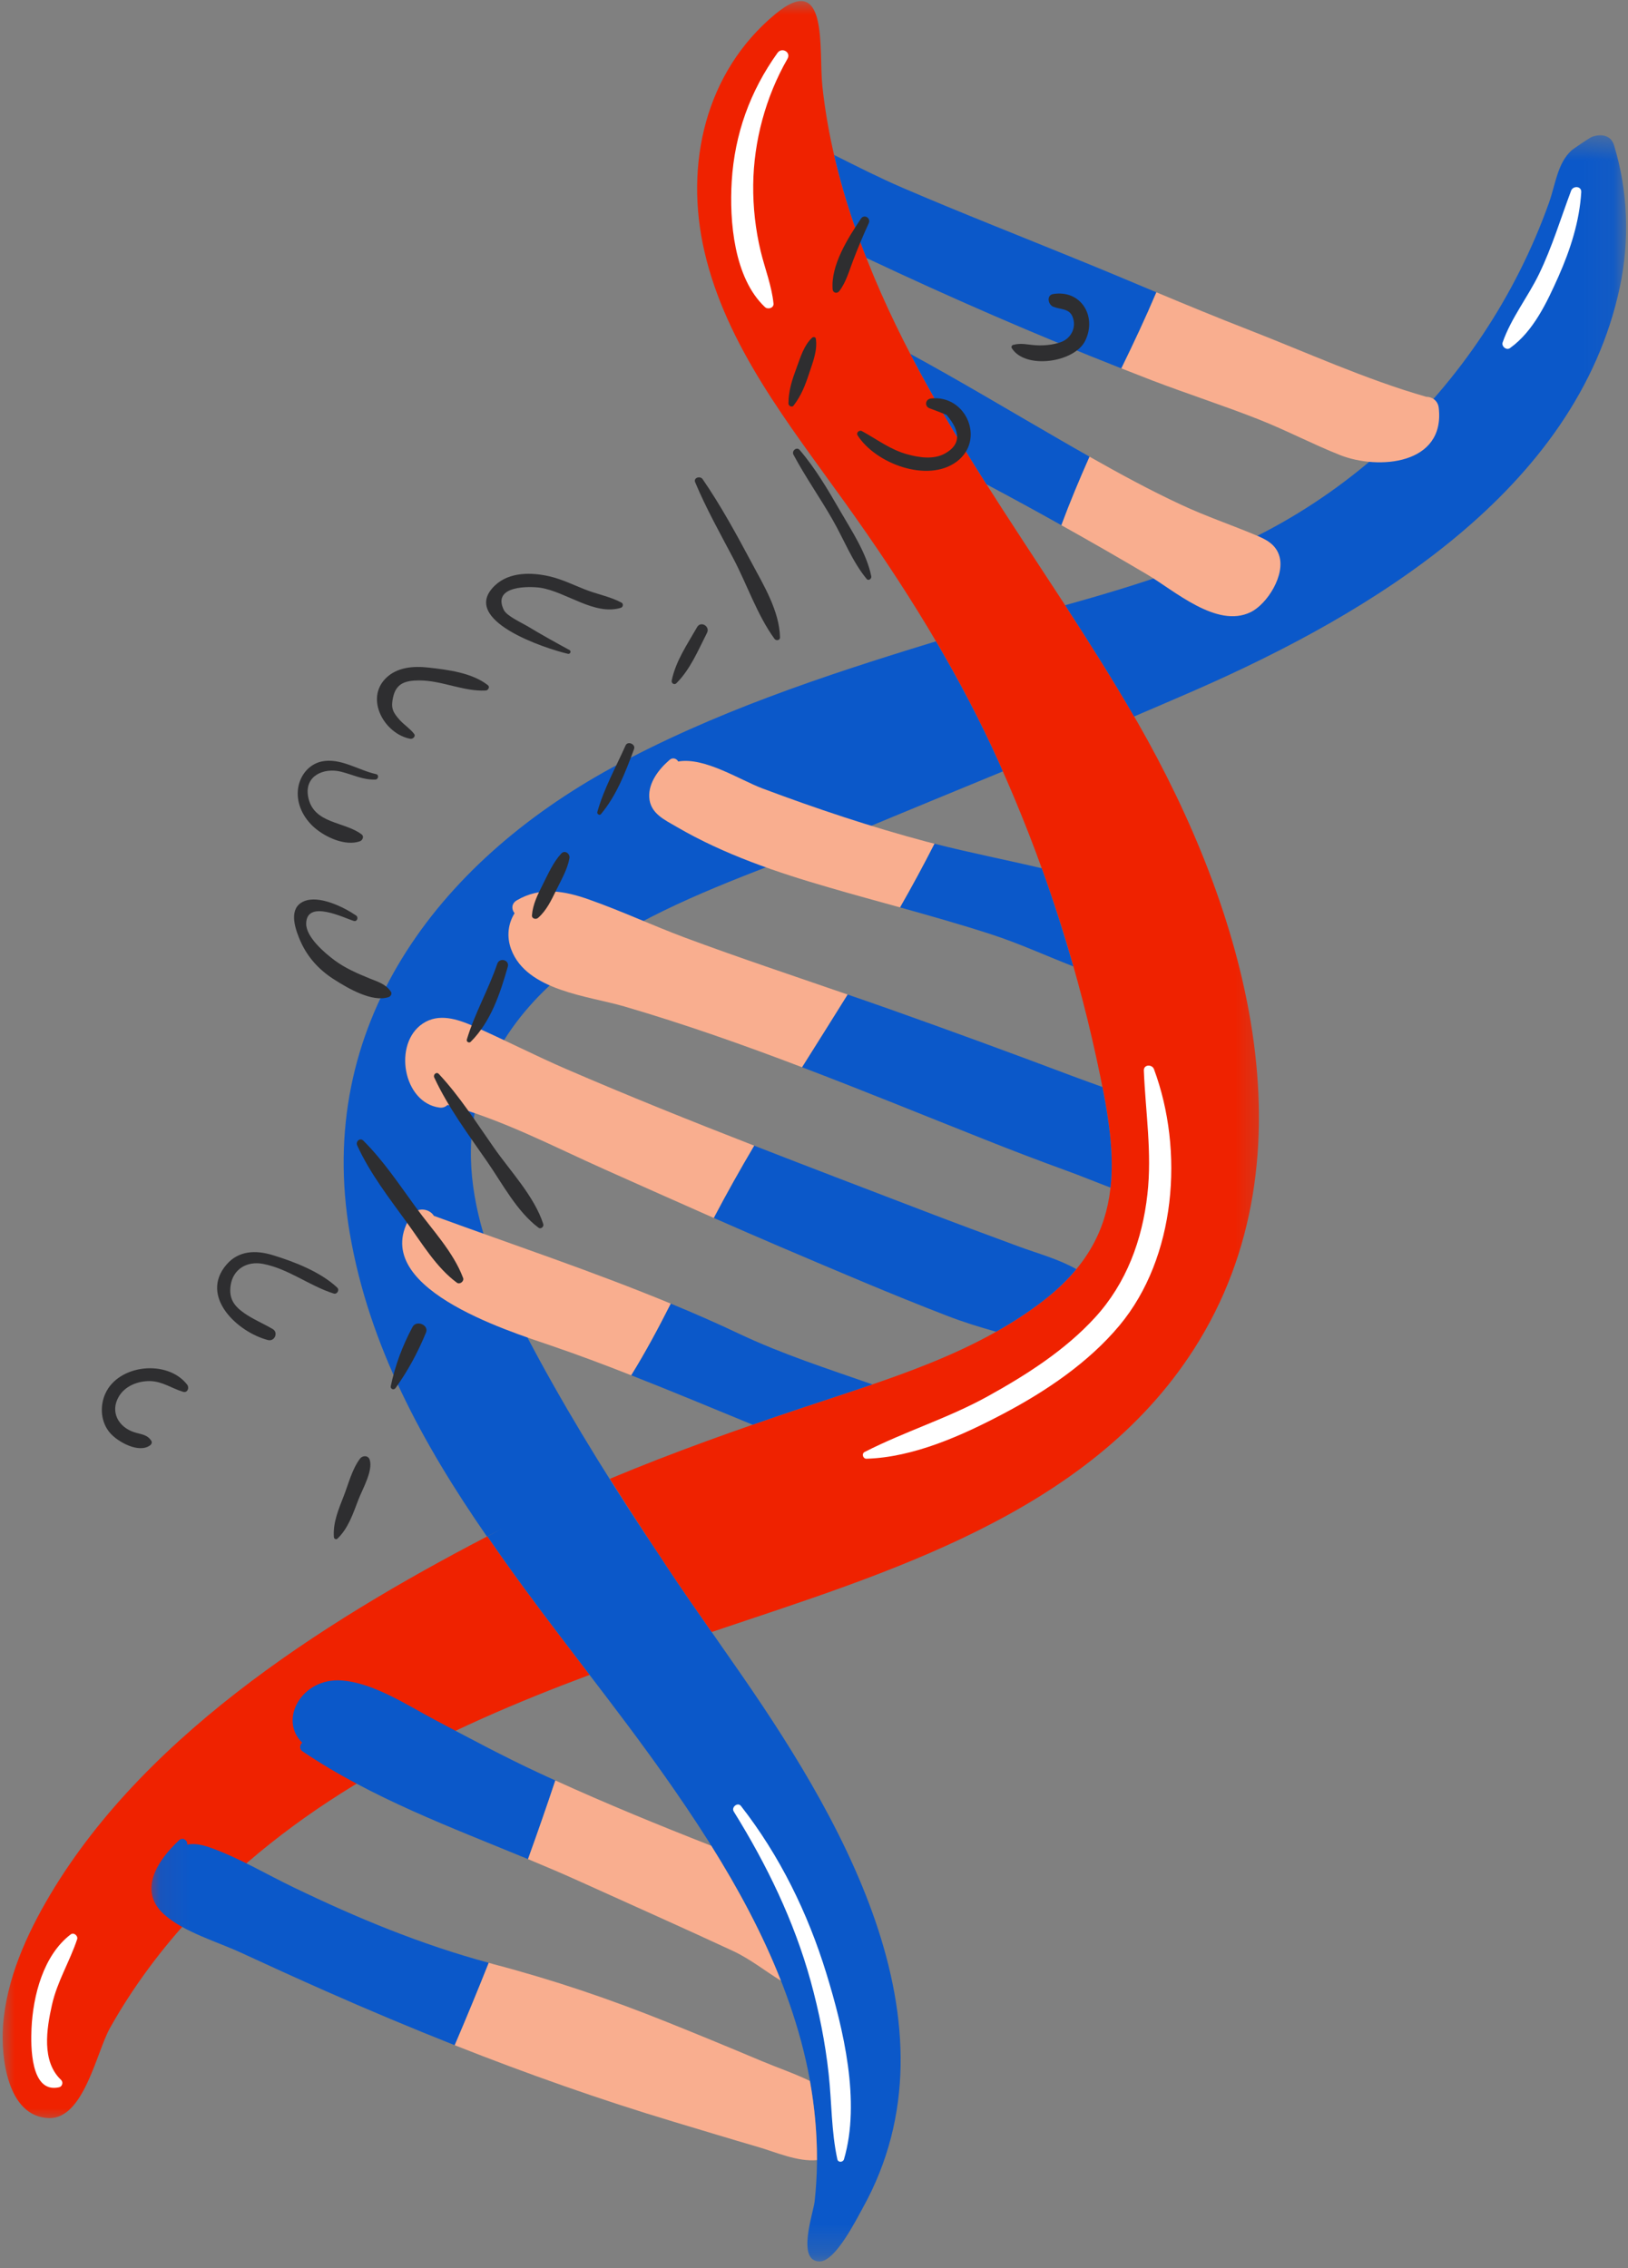 <svg width="56" height="78" viewBox="0 0 56 78" fill="none" xmlns="http://www.w3.org/2000/svg">
<rect x="0" y="0" width="56" height="78" fill="#808080" stroke="none"/>
<mask id="mask0_94_2787" style="mask-type:luminance" maskUnits="userSpaceOnUse" x="0" y="0" width="44" height="74">
<path d="M0 0H43.747V73.043H0V0Z" fill="white"/>
</mask>
<g mask="url(#mask0_94_2787)">
<path d="M39.139 24.858C35.885 19.182 31.556 14.036 29.401 7.782C28.861 6.22 28.465 4.612 28.288 2.966C28.157 1.747 28.518 -1.049 26.667 0.486C24.257 2.484 23.54 5.655 24.23 8.644C24.979 11.891 27.141 14.597 29.04 17.249C31.084 20.098 32.917 23.011 34.358 26.217C35.819 29.46 36.946 32.864 37.704 36.341C38.426 39.656 38.878 42.394 35.93 44.697C33.531 46.571 30.505 47.44 27.662 48.392C25.404 49.148 23.165 49.94 20.977 50.857C21.625 51.884 22.288 52.9 22.953 53.906C23.448 54.653 23.961 55.39 24.476 56.127C30.487 54.101 37.437 52.06 41.066 46.401C45.362 39.703 42.778 31.207 39.139 24.858ZM20.276 57.59C20.281 57.592 20.283 57.596 20.285 57.598C15.264 59.472 10.413 61.819 6.69 65.799C5.571 66.996 4.58 68.32 3.779 69.75C3.315 70.584 2.882 72.881 1.679 72.842C0.244 72.792 0.031 70.731 0.103 69.687C0.214 68.073 0.914 66.523 1.73 65.152C5.122 59.46 11.577 55.492 17.329 52.543L16.768 52.838C17.583 54.029 18.437 55.178 19.281 56.285C19.607 56.714 19.94 57.149 20.276 57.59Z" fill="#EF2200"/>
</g>
<mask id="mask1_94_2787" style="mask-type:luminance" maskUnits="userSpaceOnUse" x="5" y="4" width="51" height="74">
<path d="M5.066 4.547H55.936V77.772H5.066V4.547Z" fill="white"/>
</mask>
<g mask="url(#mask1_94_2787)">
<path d="M7.225 63.537C6.93 63.432 6.671 63.391 6.437 63.436C6.466 63.299 6.291 63.165 6.162 63.285C5.446 63.95 4.715 65.009 5.651 65.842C6.335 66.45 7.459 66.77 8.287 67.152C9.26 67.601 10.237 68.047 11.218 68.48C12.673 69.124 14.149 69.744 15.642 70.335C16.044 69.395 16.434 68.451 16.811 67.501C14.486 66.873 12.285 65.961 10.118 64.916C9.167 64.461 8.219 63.888 7.225 63.537ZM14.948 59.14C13.999 58.637 12.85 57.871 11.745 57.791C10.389 57.693 9.572 59.132 10.397 59.934C10.309 59.994 10.292 60.152 10.399 60.224C12.79 61.839 15.51 62.839 18.162 63.935C18.486 63.038 18.801 62.137 19.102 61.23C18.922 61.148 18.741 61.068 18.562 60.983C17.333 60.413 16.144 59.774 14.948 59.14ZM36.392 15.083C34.705 14.11 33.026 13.102 31.312 12.17C32.108 13.704 33.003 15.19 33.933 16.656C34.797 17.115 35.655 17.583 36.509 18.062C36.805 17.265 37.133 16.483 37.478 15.705C37.115 15.5 36.753 15.293 36.392 15.083ZM29.803 8.872C32.683 10.231 35.616 11.507 38.572 12.669C38.995 11.803 39.403 10.935 39.777 10.052C38.857 9.666 37.936 9.278 37.01 8.903C35.027 8.092 33.034 7.312 31.065 6.466C30.263 6.121 29.479 5.725 28.692 5.329C28.883 6.158 29.122 6.977 29.401 7.782C29.526 8.149 29.661 8.513 29.803 8.872ZM27.662 48.392C28.436 48.134 29.224 47.879 30.008 47.61C28.45 47.064 26.896 46.567 25.4 45.857C24.634 45.494 23.858 45.155 23.072 44.831C22.647 45.672 22.204 46.5 21.711 47.296C23.111 47.844 24.497 48.425 25.889 48.996C26.478 48.79 27.069 48.589 27.662 48.392ZM31.774 41.643C29.832 40.898 27.884 40.157 25.942 39.399C25.459 40.216 24.994 41.044 24.552 41.885C25.324 42.224 26.094 42.56 26.87 42.891C28.758 43.694 30.649 44.507 32.564 45.245C33.12 45.461 33.689 45.638 34.264 45.798C34.842 45.471 35.403 45.11 35.93 44.697C36.365 44.357 36.727 44.006 37.024 43.646C36.421 43.304 35.696 43.106 35.064 42.875C33.966 42.468 32.868 42.064 31.774 41.643ZM36.868 36.998C34.775 36.209 32.675 35.44 30.567 34.693C30.096 34.526 29.627 34.364 29.156 34.202C28.637 35.037 28.112 35.869 27.588 36.702C29.676 37.496 31.745 38.342 33.822 39.167C34.779 39.549 35.741 39.917 36.708 40.268C37.191 40.442 37.691 40.651 38.199 40.842C38.318 39.769 38.166 38.617 37.921 37.382C37.568 37.254 37.215 37.127 36.868 36.998ZM30.959 31.205C32.008 31.499 33.056 31.794 34.093 32.131C35.052 32.443 35.977 32.866 36.92 33.235C36.595 32.098 36.236 30.973 35.834 29.86C34.604 29.569 33.362 29.327 32.143 29.015C31.765 29.756 31.371 30.485 30.959 31.205ZM24.48 56.125C24.478 56.125 24.478 56.127 24.476 56.127C23.961 55.39 23.448 54.653 22.953 53.906C22.867 53.774 22.781 53.643 22.695 53.512C21.219 51.307 19.804 49.061 18.536 46.732C16.853 43.646 15.229 40.019 16.898 36.569C19.129 31.962 25.082 30.435 29.485 28.6C31.152 27.904 32.825 27.219 34.495 26.529C34.448 26.426 34.405 26.32 34.358 26.217C33.711 24.778 32.985 23.399 32.196 22.058C32.149 22.073 32.102 22.085 32.055 22.099C28.309 23.245 24.507 24.513 21.058 26.396C15.024 29.69 10.805 35.284 12.035 42.429C12.698 46.288 14.547 49.661 16.75 52.842C16.943 52.742 17.136 52.643 17.329 52.543L16.768 52.838C17.583 54.029 18.437 55.178 19.281 56.285C19.607 56.714 19.94 57.149 20.276 57.59C20.281 57.592 20.283 57.596 20.285 57.599C20.285 57.599 20.283 57.601 20.281 57.601C21.171 58.764 22.05 59.922 22.873 61.09C24.903 63.968 26.784 67.08 27.642 70.531C28.06 72.222 28.214 73.979 28.021 75.713C27.976 76.108 27.383 77.787 28.204 77.77C28.742 77.76 29.454 76.333 29.672 75.941C33.223 69.566 28.807 62.309 25.182 57.133C24.948 56.798 24.714 56.461 24.48 56.125ZM55.718 9.878C54.228 16.873 47.132 21.098 41.107 23.737C40.411 24.041 39.711 24.341 39.011 24.64C38.262 23.345 37.458 22.077 36.639 20.814C39.022 20.149 41.382 19.416 43.572 18.261C46.569 16.68 49.133 14.322 51.007 11.503C51.945 10.093 52.713 8.568 53.282 6.973C53.512 6.326 53.573 5.602 54.07 5.161C54.084 5.148 54.671 4.736 54.774 4.701C55.063 4.602 55.41 4.633 55.521 5C56.002 6.583 56.061 8.262 55.718 9.878Z" fill="#0B58C9"/>
</g>
<path d="M2.434 66.523C1.494 67.236 1.135 68.628 1.084 69.761C1.057 70.352 1.042 72.008 2.034 71.781C2.145 71.756 2.182 71.606 2.102 71.53C1.424 70.89 1.601 69.779 1.788 68.946C1.968 68.143 2.397 67.462 2.654 66.69C2.691 66.575 2.539 66.444 2.434 66.523ZM25.488 62.108C25.377 61.965 25.147 62.149 25.24 62.299C26.375 64.126 27.315 66.06 27.887 68.137C28.173 69.176 28.386 70.239 28.503 71.31C28.612 72.296 28.592 73.287 28.803 74.258C28.828 74.377 29 74.367 29.031 74.258C29.614 72.281 29.012 69.771 28.421 67.852C27.783 65.781 26.824 63.82 25.488 62.108ZM39.346 36.817C39.403 38.244 39.631 39.635 39.469 41.068C39.294 42.638 38.748 44.127 37.671 45.305C36.646 46.428 35.312 47.28 33.99 48.012C32.621 48.772 31.127 49.225 29.741 49.934C29.63 49.991 29.684 50.168 29.803 50.166C31.422 50.12 33.093 49.367 34.503 48.624C35.969 47.852 37.441 46.863 38.51 45.58C40.456 43.242 40.735 39.572 39.695 36.77C39.629 36.593 39.337 36.603 39.346 36.817ZM54.043 6.558C53.682 7.519 53.39 8.496 52.941 9.422C52.555 10.22 51.978 10.939 51.688 11.776C51.641 11.914 51.82 12.059 51.941 11.971C52.75 11.392 53.212 10.395 53.608 9.51C54.016 8.59 54.332 7.613 54.392 6.606C54.402 6.392 54.109 6.382 54.043 6.558ZM26.313 10.561C25.248 9.561 25.086 7.609 25.17 6.234C25.27 4.608 25.8 3.139 26.744 1.819C26.892 1.613 27.218 1.792 27.089 2.02C26.34 3.319 25.925 4.857 25.909 6.355C25.901 7.129 25.987 7.895 26.167 8.646C26.313 9.245 26.545 9.824 26.607 10.438C26.623 10.596 26.412 10.653 26.313 10.561Z" fill="white"/>
<path d="M26.188 70.875C25.114 70.422 24.039 69.978 22.959 69.545C20.991 68.753 19.051 68.094 16.998 67.554C16.934 67.538 16.873 67.517 16.811 67.501C16.434 68.451 16.044 69.395 15.641 70.335C18.125 71.317 20.648 72.21 23.191 72.973C24.154 73.261 25.117 73.556 26.083 73.837C26.677 74.01 27.438 74.35 28.101 74.287C28.105 73.376 28.021 72.464 27.859 71.565C27.317 71.3 26.724 71.101 26.188 70.875ZM19.102 61.23C18.8 62.137 18.486 63.038 18.162 63.935C18.78 64.192 19.394 64.453 19.999 64.728C21.738 65.516 23.483 66.29 25.213 67.094C25.81 67.373 26.313 67.78 26.861 68.117C26.227 66.499 25.394 64.957 24.468 63.477C22.662 62.769 20.867 62.034 19.102 61.23ZM43.203 18.407C42.341 18.045 41.464 17.75 40.614 17.351C39.545 16.853 38.506 16.288 37.478 15.705C37.133 16.483 36.805 17.265 36.509 18.062C37.494 18.612 38.473 19.174 39.446 19.749C40.386 20.301 41.854 21.623 43.02 21.052C43.589 20.775 44.231 19.765 43.995 19.086C43.864 18.704 43.533 18.544 43.203 18.407ZM49.49 14.028C49.462 13.774 49.256 13.644 49.061 13.646C46.963 13.045 44.929 12.111 42.897 11.321C41.85 10.914 40.813 10.485 39.777 10.052C39.403 10.935 38.995 11.803 38.572 12.669C38.931 12.809 39.288 12.95 39.645 13.088C40.861 13.552 42.1 13.95 43.309 14.428C44.254 14.802 45.153 15.276 46.095 15.65C47.417 16.171 49.714 15.982 49.49 14.028ZM21.711 47.296C22.204 46.5 22.647 45.672 23.072 44.831C20.399 43.726 17.632 42.803 14.925 41.813C14.769 41.559 14.342 41.495 14.143 41.805C12.569 44.246 17.45 45.761 18.95 46.274C19.882 46.592 20.8 46.937 21.711 47.296ZM15.118 38.09C15.235 38.106 15.327 38.065 15.395 37.997C17.277 38.498 19.043 39.434 20.812 40.222C22.058 40.779 23.304 41.335 24.552 41.885C24.993 41.044 25.459 40.216 25.942 39.399C23.772 38.554 21.611 37.687 19.48 36.766C18.396 36.298 17.349 35.756 16.271 35.282C15.726 35.044 15.091 34.838 14.549 35.196C13.509 35.879 13.86 37.925 15.118 38.09ZM20.27 30.938C19.416 30.634 18.583 30.487 17.776 30.963C17.585 31.076 17.593 31.277 17.7 31.406C17.483 31.757 17.415 32.199 17.585 32.652C18.119 34.073 20.231 34.249 21.461 34.608C23.538 35.214 25.572 35.934 27.588 36.702C28.111 35.869 28.637 35.037 29.156 34.202C27.288 33.557 25.41 32.933 23.559 32.244C22.454 31.831 21.381 31.33 20.27 30.938ZM31.866 28.945C31.958 28.97 32.05 28.99 32.143 29.015C31.765 29.756 31.371 30.485 30.959 31.205C30.144 30.979 29.329 30.758 28.518 30.521C26.713 29.998 24.915 29.39 23.286 28.442C22.863 28.194 22.366 27.978 22.333 27.42C22.302 26.907 22.674 26.439 23.037 26.129C23.144 26.036 23.279 26.092 23.329 26.188C24.24 26.028 25.468 26.833 26.231 27.116C28.081 27.81 29.957 28.436 31.866 28.945Z" fill="#F9AE8F"/>
<path d="M12.382 50.166C12.117 50.516 11.988 51.022 11.832 51.428C11.652 51.894 11.448 52.353 11.485 52.862C11.491 52.923 11.562 52.959 11.609 52.913C11.985 52.553 12.147 52.042 12.331 51.566C12.468 51.21 12.831 50.589 12.72 50.211C12.673 50.044 12.475 50.044 12.382 50.166ZM14.19 45.634C13.842 46.287 13.596 46.942 13.442 47.667C13.419 47.769 13.547 47.818 13.606 47.736C14.037 47.135 14.37 46.514 14.653 45.829C14.762 45.564 14.324 45.385 14.19 45.634ZM16.192 35.827C16.885 35.135 17.203 34.171 17.467 33.245C17.533 33.011 17.182 32.919 17.105 33.144C16.803 34.034 16.327 34.853 16.058 35.749C16.035 35.827 16.137 35.884 16.192 35.827ZM19.308 29.352C19.027 29.654 18.855 30.056 18.67 30.42C18.498 30.761 18.328 31.095 18.298 31.479C18.288 31.594 18.434 31.631 18.508 31.567C18.805 31.306 18.967 30.952 19.139 30.601C19.309 30.256 19.519 29.896 19.588 29.515C19.616 29.361 19.432 29.22 19.308 29.352ZM21.518 25.637C21.18 26.397 20.771 27.121 20.547 27.925C20.528 27.993 20.623 28.057 20.672 27.997C21.217 27.343 21.515 26.551 21.81 25.76C21.873 25.593 21.591 25.47 21.518 25.637ZM23.979 21.567C23.643 22.157 23.243 22.733 23.105 23.406C23.087 23.495 23.194 23.568 23.265 23.498C23.749 23.015 24.011 22.368 24.319 21.766C24.436 21.541 24.105 21.343 23.979 21.567ZM27.835 12.834C27.961 12.452 28.125 12.051 28.063 11.646C28.054 11.586 27.974 11.579 27.938 11.612C27.654 11.874 27.538 12.276 27.407 12.63C27.251 13.05 27.124 13.425 27.121 13.876C27.119 13.957 27.239 14.022 27.296 13.95C27.565 13.6 27.697 13.252 27.835 12.834ZM28.871 10.011C29.105 9.7 29.205 9.324 29.343 8.964C29.509 8.53 29.689 8.098 29.883 7.677C29.964 7.497 29.726 7.352 29.614 7.52C29.17 8.186 28.575 9.114 28.641 9.95C28.652 10.077 28.796 10.109 28.871 10.011ZM3.625 47.923C3.425 48.361 3.464 48.913 3.789 49.283C4.061 49.595 4.782 49.99 5.163 49.705C5.211 49.67 5.24 49.607 5.205 49.55C5.061 49.326 4.848 49.331 4.607 49.251C4.075 49.074 3.782 48.556 4.083 48.035C4.296 47.664 4.745 47.49 5.156 47.496C5.589 47.504 5.902 47.745 6.296 47.864C6.451 47.912 6.521 47.723 6.438 47.618C5.761 46.744 4.081 46.917 3.625 47.923ZM9.042 43.464C9.916 43.628 10.647 44.224 11.479 44.485C11.596 44.52 11.688 44.362 11.599 44.28C11.025 43.74 10.117 43.386 9.364 43.159C8.794 42.988 8.206 43.005 7.789 43.492C6.849 44.588 8.175 45.818 9.22 46.085C9.447 46.142 9.585 45.826 9.379 45.705C9.058 45.515 8.71 45.375 8.402 45.159C8.043 44.91 7.868 44.651 7.934 44.202C8.014 43.657 8.48 43.36 9.042 43.464ZM36.232 10.111C35.985 10.15 36.05 10.48 36.232 10.55C36.489 10.65 36.778 10.605 36.894 10.894C37.041 11.261 36.84 11.646 36.483 11.769C36.214 11.861 35.91 11.891 35.625 11.873C35.342 11.855 35.129 11.786 34.85 11.861C34.802 11.873 34.778 11.931 34.804 11.974C35.268 12.717 36.96 12.469 37.328 11.721C37.739 10.884 37.19 9.96 36.232 10.111ZM32.023 13.704C31.83 13.726 31.789 13.973 31.979 14.043C32.174 14.115 32.367 14.189 32.558 14.267C33.061 14.851 33.044 15.294 32.511 15.593C32.122 15.813 31.625 15.737 31.224 15.628C30.63 15.47 30.177 15.113 29.648 14.826C29.558 14.777 29.441 14.878 29.501 14.973C30.115 15.941 31.907 16.621 32.908 15.876C33.904 15.133 33.236 13.566 32.023 13.704ZM19.591 22.356C19.11 22.095 18.619 21.823 18.151 21.539C17.96 21.424 17.432 21.186 17.331 20.978C16.906 20.114 18.258 20.163 18.586 20.213C19.479 20.351 20.448 21.179 21.355 20.903C21.432 20.88 21.455 20.765 21.378 20.724C20.981 20.512 20.532 20.436 20.112 20.268C19.715 20.111 19.329 19.921 18.911 19.823C18.288 19.677 17.521 19.663 17.024 20.135C15.769 21.329 18.777 22.31 19.538 22.485C19.611 22.502 19.663 22.396 19.591 22.356ZM14.114 25.407C14.198 25.423 14.311 25.326 14.244 25.237C14.098 25.05 13.907 24.934 13.75 24.761C13.501 24.486 13.441 24.337 13.522 23.976C13.626 23.505 13.936 23.4 14.422 23.4C15.199 23.4 15.941 23.786 16.707 23.747C16.79 23.743 16.862 23.626 16.783 23.564C16.235 23.134 15.404 23.032 14.727 22.957C14.221 22.9 13.652 22.944 13.271 23.325C12.547 24.045 13.229 25.243 14.114 25.407ZM10.819 28.465C11.203 28.797 11.876 29.107 12.38 28.932C12.469 28.902 12.532 28.768 12.443 28.698C11.852 28.241 10.776 28.345 10.599 27.398C10.466 26.676 11.139 26.393 11.727 26.538C12.141 26.641 12.478 26.823 12.912 26.81C13.016 26.806 13.045 26.647 12.938 26.623C12.327 26.489 11.698 26.046 11.053 26.19C10.592 26.296 10.29 26.713 10.247 27.171C10.201 27.669 10.448 28.143 10.819 28.465ZM11.496 33.686C11.968 33.987 12.805 34.48 13.369 34.29C13.442 34.264 13.495 34.174 13.445 34.102C13.266 33.838 12.996 33.764 12.71 33.647C12.288 33.475 11.871 33.295 11.504 33.021C11.173 32.776 10.524 32.226 10.532 31.761C10.546 30.914 11.856 31.579 12.17 31.671C12.285 31.705 12.342 31.547 12.248 31.484C11.829 31.197 10.972 30.771 10.451 30.997C9.934 31.222 10.127 31.856 10.285 32.25C10.53 32.866 10.938 33.332 11.496 33.686ZM14.313 41.532C13.74 40.747 13.19 39.915 12.498 39.227C12.383 39.113 12.226 39.256 12.287 39.391C12.724 40.35 13.392 41.21 14.008 42.059C14.521 42.765 15.007 43.59 15.717 44.113C15.816 44.185 15.974 44.063 15.93 43.949C15.593 43.053 14.871 42.298 14.313 41.532ZM16.984 39.461C16.383 38.603 15.812 37.702 15.095 36.934C15.012 36.845 14.892 36.957 14.937 37.055C15.416 38.086 16.114 39.02 16.76 39.953C17.286 40.712 17.778 41.663 18.526 42.223C18.604 42.281 18.716 42.185 18.688 42.097C18.379 41.139 17.557 40.283 16.984 39.461ZM28.894 17.56C28.479 16.842 28.048 16.105 27.505 15.473C27.403 15.354 27.223 15.507 27.294 15.637C27.703 16.403 28.21 17.121 28.641 17.876C29.026 18.547 29.317 19.312 29.811 19.91C29.876 19.99 29.987 19.902 29.97 19.818C29.806 19.015 29.299 18.262 28.894 17.56ZM25.858 19.358C26.275 20.137 26.808 21.012 26.831 21.916C26.834 22.026 26.696 22.045 26.64 21.968C26.048 21.154 25.697 20.103 25.228 19.211C24.771 18.344 24.29 17.488 23.912 16.584C23.846 16.428 24.085 16.356 24.168 16.477C24.797 17.389 25.335 18.38 25.858 19.358Z" fill="#2E2E30"/>
</svg>
